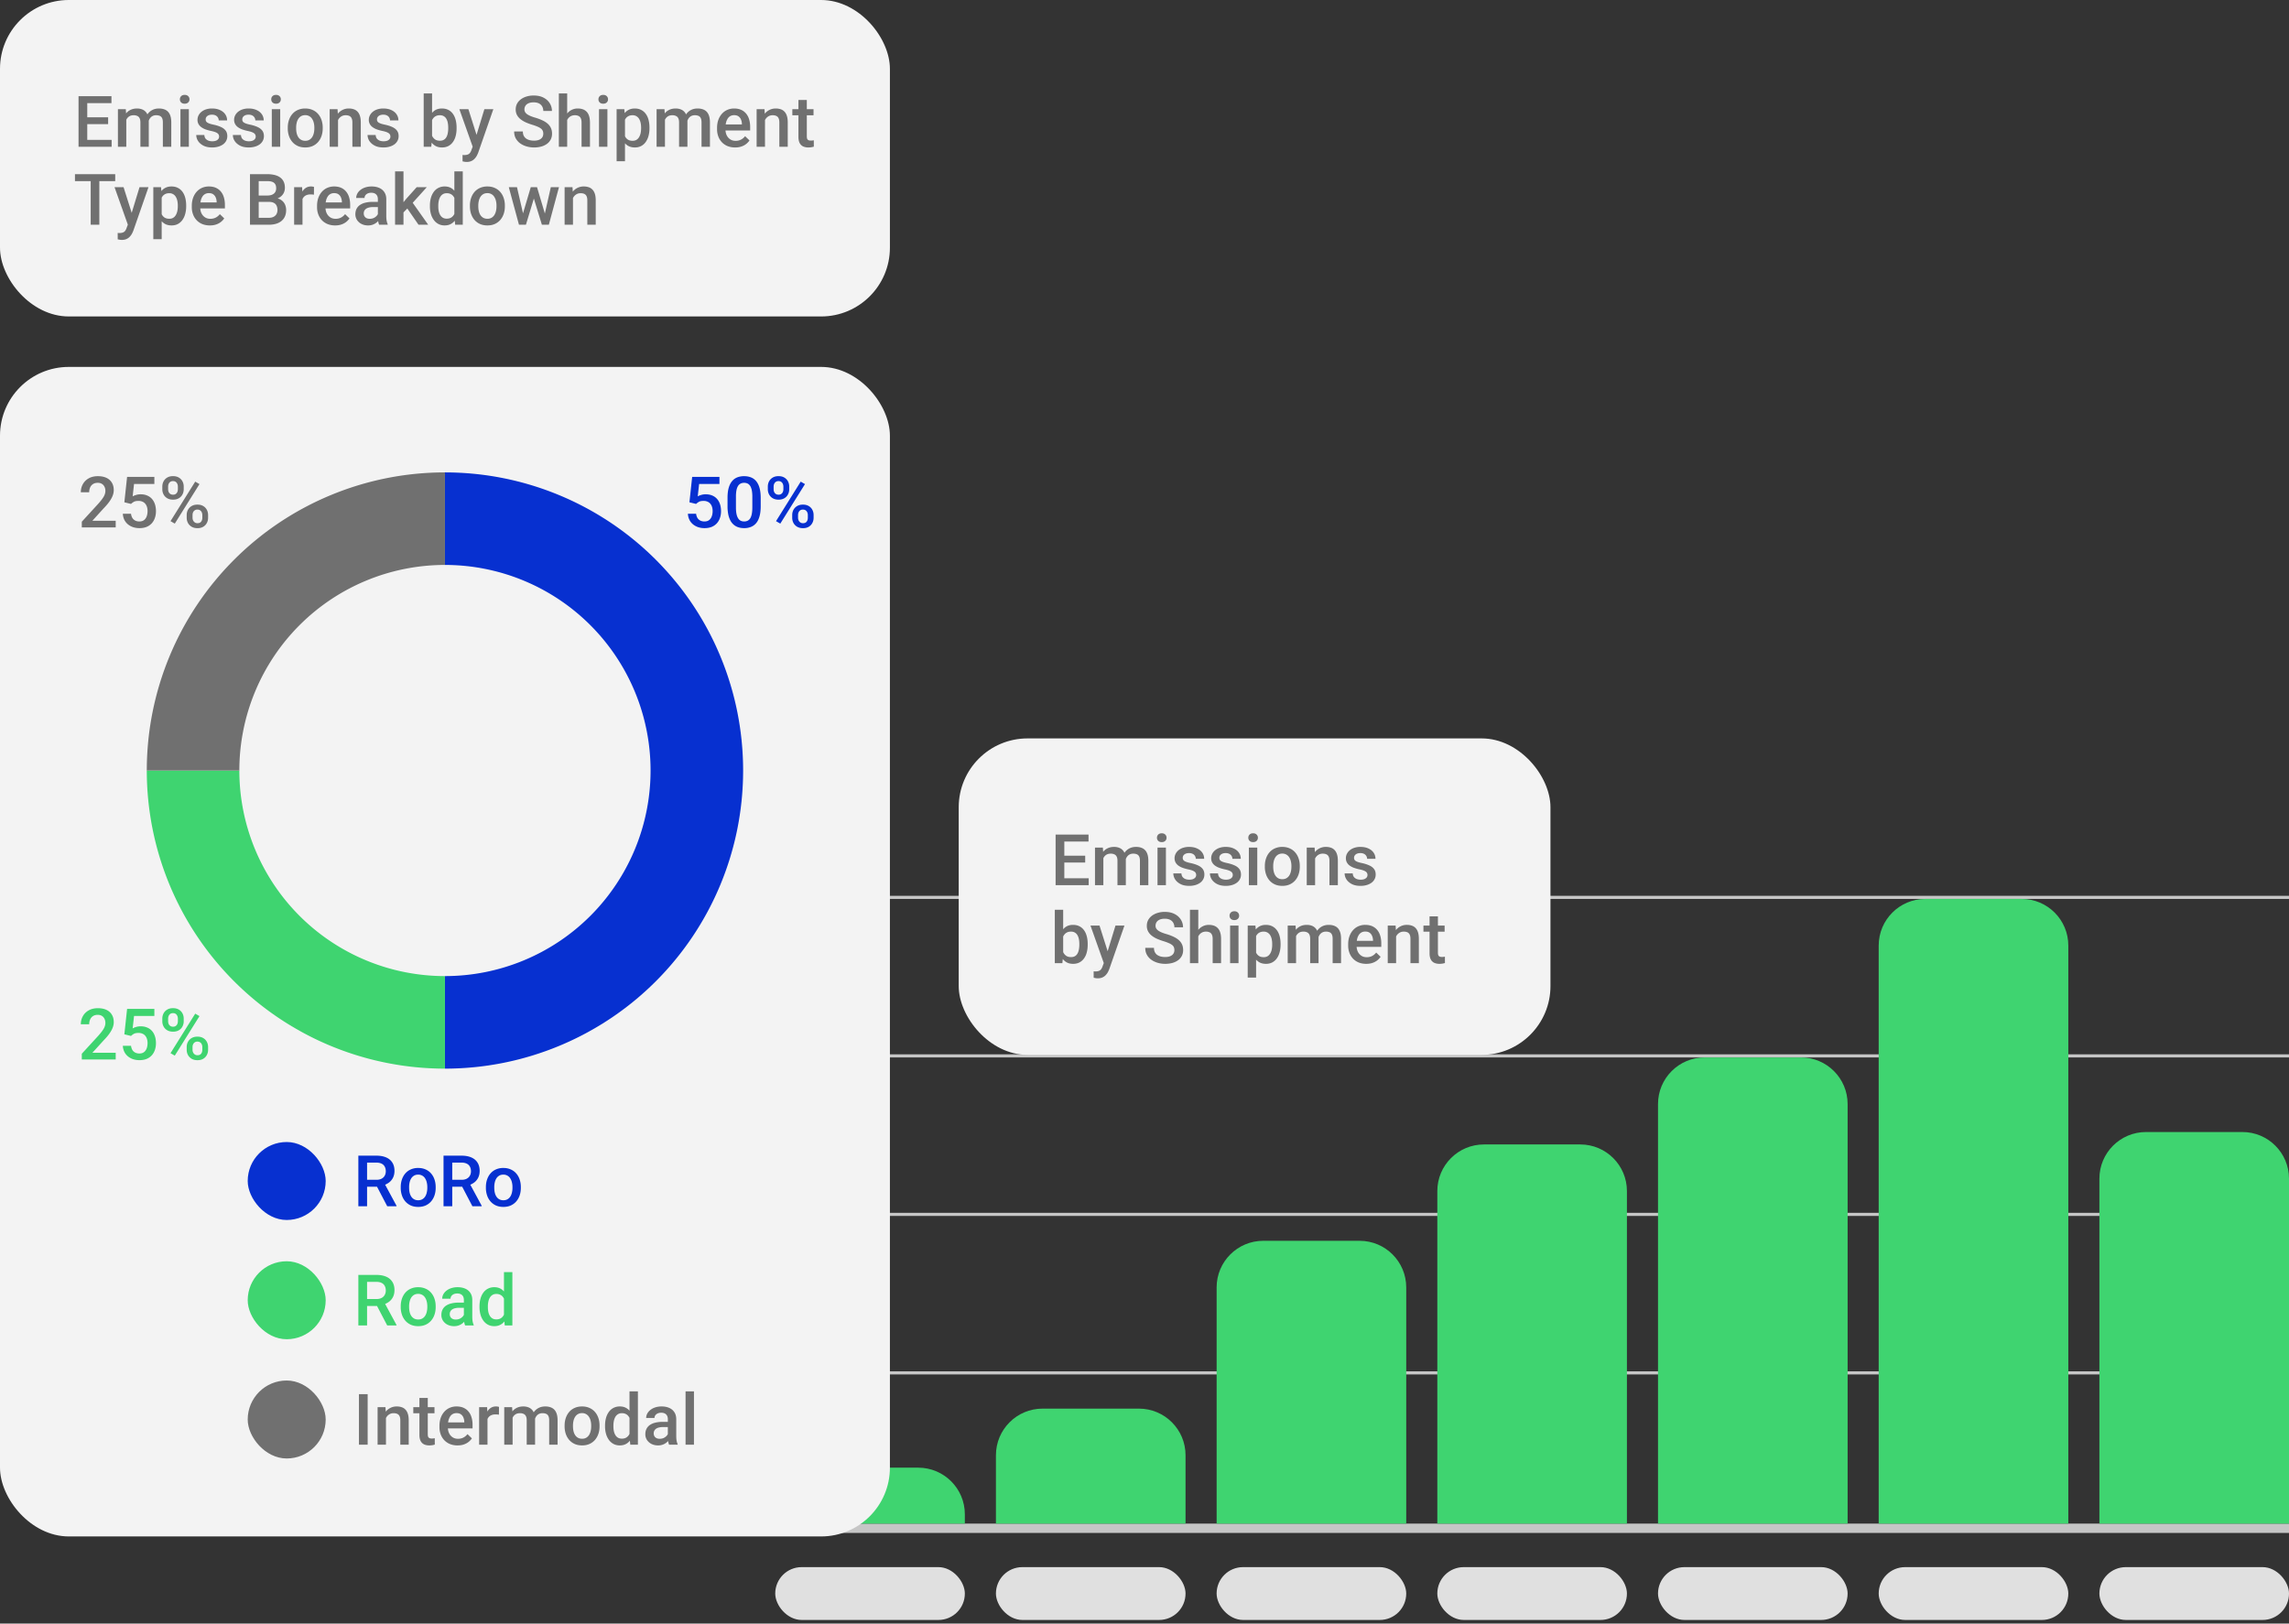 <svg xmlns="http://www.w3.org/2000/svg" width="499" height="354" fill="none"><rect width="100%" height="100%" fill="#333333" stroke="none"/><rect width="41.335" height="11.52" x="169" y="341.688" fill="#E0E0E0" rx="5.76"/><rect width="41.335" height="11.52" x="217.111" y="341.688" fill="#E0E0E0" rx="5.76"/><rect width="41.335" height="11.52" x="265.222" y="341.688" fill="#E0E0E0" rx="5.76"/><rect width="41.335" height="11.52" x="313.333" y="341.688" fill="#E0E0E0" rx="5.76"/><rect width="41.335" height="11.52" x="361.444" y="341.688" fill="#E0E0E0" rx="5.76"/><rect width="41.335" height="11.52" x="409.554" y="341.688" fill="#E0E0E0" rx="5.76"/><rect width="41.335" height="11.52" x="457.665" y="341.688" fill="#E0E0E0" rx="5.76"/><path stroke="#C6C6C6" stroke-width="2.033" d="M169 333.218h330"/><path stroke="#C6C6C6" stroke-width=".678" d="M169 299.337h330m-330-34.559h330M169 230.22h330m-330-34.559h330"/><path fill="#3FD470" d="M409.554 206.164c0-5.613 4.551-10.164 10.165-10.164h21.006c5.613 0 10.164 4.551 10.164 10.164v126.037h-41.335V206.164zm-48.11 34.559c0-5.614 4.55-10.164 10.164-10.164h21.006c5.614 0 10.164 4.55 10.164 10.164v91.478h-41.334v-91.478zm-48.111 18.973c0-5.614 4.55-10.164 10.164-10.164h21.006c5.614 0 10.164 4.55 10.164 10.164v72.505h-41.334v-72.505zm-48.111 21.006c0-5.613 4.55-10.164 10.164-10.164h21.006c5.614 0 10.164 4.551 10.164 10.164v51.499h-41.334v-51.499zm-48.111 36.592c0-5.614 4.551-10.165 10.164-10.165h21.006c5.614 0 10.165 4.551 10.165 10.165v14.907h-41.335v-14.907zM169 330.169c0-5.614 4.551-10.165 10.164-10.165h21.006c5.614 0 10.165 4.551 10.165 10.165v2.033H169v-2.033zm288.665-73.183c0-5.614 4.551-10.165 10.165-10.165h21.006c5.613 0 10.164 4.551 10.164 10.165v75.215h-41.335v-75.215z"/><rect width="194" height="255" y="80" fill="#F3F3F3" rx="15"/><rect width="194" height="69" fill="#F3F3F3" rx="15"/><path fill="#707070" d="M24.337 30.493V32h-5.853v-1.507h5.853zm-5.316-9.518V32h-1.9V20.975h1.9zm4.551 4.604v1.484h-5.088v-1.484h5.088zm.727-4.604v1.514h-5.815v-1.514h5.815zm3.233 4.498V32h-1.825v-8.193h1.72l.105 1.666zm-.295 2.128-.62-.008c0-.565.07-1.088.211-1.567.142-.48.348-.896.621-1.25a2.73 2.73 0 0 1 1.015-.825c.409-.197.88-.296 1.416-.296.373 0 .714.056 1.022.167.313.106.583.275.81.507.232.233.409.53.53.894.126.363.19.803.19 1.318V32h-1.825v-5.3c0-.4-.061-.712-.182-.94a1.007 1.007 0 0 0-.508-.484 1.836 1.836 0 0 0-.78-.151c-.343 0-.635.065-.878.196a1.66 1.66 0 0 0-.583.538 2.41 2.41 0 0 0-.333.787c-.07.298-.106.616-.106.955zm5.08-.485-.855.19c0-.495.068-.962.205-1.402.141-.444.346-.832.613-1.166a2.878 2.878 0 0 1 1.007-.795c.399-.192.856-.288 1.37-.288.42 0 .793.059 1.121.175.334.11.616.287.848.53.233.242.41.558.53.946.122.384.182.848.182 1.393V32h-1.832v-5.308c0-.414-.06-.735-.182-.962a.942.942 0 0 0-.5-.47 2.016 2.016 0 0 0-.78-.136 1.68 1.68 0 0 0-.75.16 1.489 1.489 0 0 0-.537.431 1.924 1.924 0 0 0-.333.629c-.07.237-.106.494-.106.772zm8.853-3.309V32h-1.833v-8.193h1.833zm-1.954-2.15c0-.278.091-.508.273-.69.187-.186.444-.28.772-.28.323 0 .578.094.765.28a.92.92 0 0 1 .28.69.91.91 0 0 1-.28.681c-.187.182-.442.273-.765.273-.328 0-.586-.091-.772-.273a.925.925 0 0 1-.273-.681zm8.549 8.124a.914.914 0 0 0-.136-.492c-.091-.151-.265-.288-.523-.409-.252-.12-.626-.232-1.12-.333a9.668 9.668 0 0 1-1.197-.34 3.796 3.796 0 0 1-.924-.493 2.07 2.07 0 0 1-.598-.681 1.886 1.886 0 0 1-.212-.909c0-.333.073-.649.22-.947.146-.297.356-.56.628-.787a3.09 3.09 0 0 1 .992-.538 4.151 4.151 0 0 1 1.318-.197c.686 0 1.274.117 1.764.349.495.227.873.537 1.136.931a2.3 2.3 0 0 1 .394 1.318h-1.825c0-.217-.056-.42-.167-.606a1.16 1.16 0 0 0-.484-.462c-.218-.121-.49-.182-.818-.182-.313 0-.573.05-.78.152a1.067 1.067 0 0 0-.455.378.967.967 0 0 0-.143.515c0 .137.025.26.075.371a.874.874 0 0 0 .273.296c.126.085.298.166.515.242.222.076.5.149.833.22.626.13 1.163.3 1.613.507.454.202.802.464 1.045.787.242.318.363.722.363 1.212 0 .363-.078.697-.235 1a2.267 2.267 0 0 1-.666.78 3.347 3.347 0 0 1-1.053.507 4.736 4.736 0 0 1-1.362.181c-.743 0-1.371-.13-1.886-.393-.515-.268-.906-.609-1.174-1.023a2.42 2.42 0 0 1-.393-1.302h1.764c.02.338.114.608.28.81.172.197.384.341.636.432.258.086.523.129.795.129.328 0 .603-.043.825-.13a1.17 1.17 0 0 0 .508-.363.867.867 0 0 0 .174-.53zm7.981 0a.914.914 0 0 0-.136-.492c-.091-.151-.265-.288-.523-.409-.252-.12-.626-.232-1.12-.333a9.678 9.678 0 0 1-1.197-.34 3.796 3.796 0 0 1-.924-.493 2.07 2.07 0 0 1-.598-.681 1.888 1.888 0 0 1-.212-.909c0-.333.073-.649.22-.947.146-.297.356-.56.628-.787a3.08 3.08 0 0 1 .992-.538 4.152 4.152 0 0 1 1.318-.197c.686 0 1.274.117 1.764.349.495.227.873.537 1.136.931a2.3 2.3 0 0 1 .394 1.318h-1.825c0-.217-.056-.42-.167-.606a1.16 1.16 0 0 0-.485-.462c-.217-.121-.49-.182-.817-.182-.313 0-.573.05-.78.152a1.067 1.067 0 0 0-.455.378.967.967 0 0 0-.143.515c0 .137.025.26.075.371a.874.874 0 0 0 .273.296c.126.085.298.166.515.242.222.076.5.149.833.22.626.13 1.163.3 1.613.507.454.202.802.464 1.045.787.242.318.363.722.363 1.212 0 .363-.078.697-.235 1a2.267 2.267 0 0 1-.666.78 3.347 3.347 0 0 1-1.053.507 4.736 4.736 0 0 1-1.362.181c-.743 0-1.371-.13-1.886-.393-.515-.268-.906-.609-1.174-1.023a2.42 2.42 0 0 1-.393-1.302h1.764c.02.338.114.608.28.81.172.197.384.341.636.432.258.086.523.129.795.129.328 0 .603-.043.826-.13.222-.09.39-.211.507-.363a.867.867 0 0 0 .174-.53zm5.338-5.974V32h-1.832v-8.193h1.832zm-1.953-2.15c0-.278.09-.508.272-.69.187-.186.445-.28.773-.28.323 0 .578.094.764.28a.92.92 0 0 1 .28.69.91.91 0 0 1-.28.681c-.186.182-.441.273-.764.273-.328 0-.586-.091-.773-.273a.924.924 0 0 1-.272-.681zm3.604 6.337v-.174c0-.59.086-1.138.258-1.643a3.88 3.88 0 0 1 .742-1.325 3.348 3.348 0 0 1 1.196-.878 3.897 3.897 0 0 1 1.605-.319c.601 0 1.136.107 1.606.319.474.206.875.5 1.204.878.328.373.578.815.75 1.325a5.12 5.12 0 0 1 .257 1.643v.174c0 .591-.086 1.139-.258 1.643a3.931 3.931 0 0 1-.75 1.326 3.474 3.474 0 0 1-1.196.878c-.47.207-1.002.31-1.598.31-.6 0-1.138-.103-1.612-.31a3.472 3.472 0 0 1-1.197-.878 3.931 3.931 0 0 1-.75-1.326 5.072 5.072 0 0 1-.257-1.643zm1.825-.174v.174c0 .369.038.717.114 1.045.075.328.194.616.355.863.162.248.369.442.621.584.253.14.553.212.901.212.339 0 .632-.071.879-.212a1.76 1.76 0 0 0 .62-.584c.162-.247.28-.535.357-.863.08-.328.12-.676.12-1.045v-.174c0-.363-.04-.707-.12-1.03a2.647 2.647 0 0 0-.364-.87 1.738 1.738 0 0 0-.62-.591 1.708 1.708 0 0 0-.887-.22 1.75 1.75 0 0 0-.893.22 1.757 1.757 0 0 0-.614.59 2.75 2.75 0 0 0-.355.871 4.498 4.498 0 0 0-.114 1.03zm9.132-2.264V32h-1.825v-8.193h1.719l.106 1.75zm-.326 2.045-.59-.008a5.33 5.33 0 0 1 .242-1.598c.162-.484.384-.9.666-1.25a2.94 2.94 0 0 1 1.03-.802 3.034 3.034 0 0 1 1.333-.288c.394 0 .75.056 1.068.167.323.106.598.28.825.523.232.242.409.557.53.946.121.384.182.856.182 1.416V32h-1.833v-5.3c0-.394-.058-.705-.174-.932a.974.974 0 0 0-.492-.492c-.212-.101-.477-.151-.795-.151-.313 0-.593.065-.84.196-.248.132-.457.31-.63.538-.166.227-.294.49-.385.787a3.252 3.252 0 0 0-.137.955zm11.745 2.18a.914.914 0 0 0-.137-.492c-.09-.151-.265-.288-.522-.409-.252-.12-.626-.232-1.12-.333a9.668 9.668 0 0 1-1.197-.34 3.794 3.794 0 0 1-.924-.493 2.07 2.07 0 0 1-.598-.681 1.886 1.886 0 0 1-.212-.909c0-.333.073-.649.22-.947a2.39 2.39 0 0 1 .628-.787 3.08 3.08 0 0 1 .992-.538 4.151 4.151 0 0 1 1.317-.197c.687 0 1.275.117 1.765.349.494.227.873.537 1.136.931a2.3 2.3 0 0 1 .393 1.318h-1.825c0-.217-.055-.42-.166-.606a1.16 1.16 0 0 0-.485-.462c-.217-.121-.49-.182-.818-.182-.313 0-.573.05-.78.152a1.067 1.067 0 0 0-.454.378.966.966 0 0 0-.144.515c0 .137.025.26.076.371a.873.873 0 0 0 .273.296c.126.085.297.166.514.242.223.076.5.149.833.22.626.13 1.164.3 1.613.507.455.202.803.464 1.045.787.243.318.364.722.364 1.212 0 .363-.078.697-.235 1a2.268 2.268 0 0 1-.666.78 3.346 3.346 0 0 1-1.053.507 4.737 4.737 0 0 1-1.363.181c-.742 0-1.37-.13-1.885-.393-.515-.268-.906-.609-1.174-1.023a2.42 2.42 0 0 1-.394-1.302h1.765c.02.338.113.608.28.81.171.197.383.341.636.432.257.086.522.129.795.129.328 0 .603-.043.825-.13.222-.09.391-.211.507-.363a.867.867 0 0 0 .175-.53zm7.254-9.412h1.825v9.882L94.016 32h-1.651V20.37zm7.17 7.459v.159c0 .606-.068 1.163-.204 1.673a3.855 3.855 0 0 1-.606 1.318c-.267.373-.6.664-1 .87-.393.203-.85.303-1.37.303-.51 0-.954-.096-1.332-.287a2.65 2.65 0 0 1-.954-.818 4.537 4.537 0 0 1-.614-1.265 8.35 8.35 0 0 1-.333-1.62v-.507a8.195 8.195 0 0 1 .333-1.62c.157-.49.361-.912.614-1.265a2.63 2.63 0 0 1 .946-.826c.379-.192.82-.288 1.325-.288.525 0 .987.101 1.386.303.404.202.74.49 1.007.864.267.368.467.807.598 1.317.136.51.205 1.073.205 1.689zm-1.824.159v-.16c0-.368-.03-.714-.091-1.037a2.723 2.723 0 0 0-.303-.863 1.518 1.518 0 0 0-.56-.583c-.233-.146-.523-.22-.871-.22-.323 0-.6.056-.833.167a1.673 1.673 0 0 0-.583.454 2.25 2.25 0 0 0-.371.667 3.726 3.726 0 0 0-.174.818v1.37c.045.379.141.727.287 1.045.152.313.364.566.636.757.273.187.624.28 1.053.28.338 0 .623-.068.856-.204.232-.136.416-.326.552-.568.142-.247.243-.535.303-.863.066-.328.099-.682.099-1.06zm5.656 3.12 2.226-7.3h1.954l-3.286 9.442a6.539 6.539 0 0 1-.296.66 2.98 2.98 0 0 1-.477.673 2.115 2.115 0 0 1-.719.523c-.288.136-.636.204-1.045.204-.162 0-.318-.015-.47-.045a7.642 7.642 0 0 1-.416-.084l-.008-1.393.182.015c.076.005.136.008.182.008.303 0 .555-.038.757-.114.202-.07.366-.187.492-.348a2.03 2.03 0 0 0 .333-.651l.591-1.59zm-1.257-7.3 1.946 6.133.326 1.924-1.265.325-2.976-8.382h1.969zm16.326 5.354c0-.228-.036-.43-.106-.606a1.192 1.192 0 0 0-.356-.485 2.943 2.943 0 0 0-.727-.424 9.695 9.695 0 0 0-1.181-.432 12.95 12.95 0 0 1-1.454-.537 5.507 5.507 0 0 1-1.151-.697 2.986 2.986 0 0 1-.765-.916 2.562 2.562 0 0 1-.273-1.204c0-.45.094-.858.28-1.227a2.86 2.86 0 0 1 .811-.954 3.88 3.88 0 0 1 1.249-.628 5.267 5.267 0 0 1 1.59-.227c.818 0 1.522.151 2.113.454.596.303 1.052.71 1.37 1.219.323.51.485 1.073.485 1.689h-1.885a1.93 1.93 0 0 0-.235-.962 1.595 1.595 0 0 0-.697-.666c-.308-.162-.699-.243-1.173-.243-.45 0-.823.068-1.121.205-.298.136-.52.32-.666.553a1.44 1.44 0 0 0-.22.787c0 .207.048.396.144.568.096.166.242.323.439.47.197.14.444.274.742.4.298.127.649.248 1.053.364.61.182 1.143.384 1.597.606.455.217.833.464 1.136.742.303.278.53.593.682.946.151.349.227.745.227 1.19 0 .464-.094.883-.28 1.256a2.72 2.72 0 0 1-.803.947 3.838 3.838 0 0 1-1.242.598 5.865 5.865 0 0 1-1.605.204c-.53 0-1.053-.07-1.568-.212a4.631 4.631 0 0 1-1.393-.643 3.321 3.321 0 0 1-.999-1.09c-.248-.44-.371-.952-.371-1.538h1.9c0 .359.061.664.182.916.126.253.3.46.522.621.222.157.48.273.773.349.298.075.616.113.954.113.444 0 .815-.063 1.113-.189.303-.126.53-.303.681-.53.152-.227.228-.49.228-.788zm5.209-8.792V32h-1.817V20.37h1.817zm-.318 7.232-.59-.008a5.355 5.355 0 0 1 .234-1.567c.157-.48.374-.896.651-1.25a2.9 2.9 0 0 1 2.325-1.12c.404 0 .767.055 1.091.166.328.111.61.29.848.538.237.242.416.56.537.954.126.389.19.863.19 1.423V32h-1.833v-5.278c0-.394-.058-.707-.174-.939a1.01 1.01 0 0 0-.492-.5 1.8 1.8 0 0 0-.795-.159 1.86 1.86 0 0 0-.871.197c-.248.132-.454.31-.621.538-.167.227-.293.49-.379.787-.08.298-.121.616-.121.955zm9.087-3.794V32h-1.833v-8.193h1.833zm-1.954-2.15c0-.278.091-.508.273-.69.186-.186.444-.28.772-.28.323 0 .578.094.765.28a.92.92 0 0 1 .28.69.91.91 0 0 1-.28.681c-.187.182-.442.273-.765.273-.328 0-.586-.091-.772-.273a.924.924 0 0 1-.273-.681zm5.785 3.725v9.768h-1.825V23.807h1.681l.144 1.575zm5.339 2.446v.159a6.2 6.2 0 0 1-.212 1.658 4.059 4.059 0 0 1-.614 1.325 2.819 2.819 0 0 1-.992.871c-.394.207-.848.31-1.363.31-.51 0-.956-.093-1.34-.28a2.75 2.75 0 0 1-.962-.81 4.427 4.427 0 0 1-.636-1.227 7.938 7.938 0 0 1-.333-1.56v-.613c.066-.6.177-1.146.333-1.635a4.45 4.45 0 0 1 .636-1.265c.263-.353.583-.626.962-.818.379-.192.82-.288 1.325-.288.515 0 .972.101 1.371.303.398.197.734.48 1.007.849.272.363.477.802.613 1.317a6.61 6.61 0 0 1 .205 1.704zm-1.825.159v-.16c0-.378-.036-.729-.106-1.052a2.744 2.744 0 0 0-.334-.863 1.622 1.622 0 0 0-.583-.575 1.585 1.585 0 0 0-.84-.212c-.323 0-.601.055-.833.166a1.593 1.593 0 0 0-.583.447 2.104 2.104 0 0 0-.364.674 4.07 4.07 0 0 0-.181.825v1.47c.06.363.164.696.31.999.147.303.354.545.621.727.273.176.621.265 1.045.265.328 0 .608-.071.841-.212.232-.142.421-.336.567-.584a2.83 2.83 0 0 0 .334-.87c.07-.328.106-.677.106-1.045zm5.202-2.514V32h-1.825v-8.193h1.719l.106 1.666zm-.296 2.128-.621-.008c0-.565.071-1.088.212-1.567.142-.48.349-.896.621-1.25a2.733 2.733 0 0 1 1.015-.825c.409-.197.881-.296 1.416-.296.374 0 .714.056 1.022.167.313.106.583.275.811.507.232.233.408.53.53.894.126.363.189.803.189 1.318V32h-1.825v-5.3c0-.4-.061-.712-.182-.94a1.006 1.006 0 0 0-.507-.484 1.836 1.836 0 0 0-.78-.151c-.343 0-.636.065-.878.196-.238.132-.432.31-.583.538-.152.227-.263.49-.334.787-.07.298-.106.616-.106.955zm5.081-.485-.855.19c0-.495.068-.962.204-1.402.141-.444.346-.832.613-1.166a2.883 2.883 0 0 1 1.008-.795c.398-.192.855-.288 1.37-.288.419 0 .793.059 1.121.175.333.11.616.287.848.53.232.242.409.558.53.946.121.384.182.848.182 1.393V32h-1.833v-5.308c0-.414-.06-.735-.182-.962a.94.94 0 0 0-.499-.47 2.016 2.016 0 0 0-.78-.136c-.283 0-.533.053-.75.16a1.495 1.495 0 0 0-.538.431 1.937 1.937 0 0 0-.333.629c-.07.237-.106.494-.106.772zm10.51 5.035a4.373 4.373 0 0 1-1.643-.295 3.641 3.641 0 0 1-1.242-.84 3.734 3.734 0 0 1-.78-1.265 4.444 4.444 0 0 1-.272-1.567v-.303c0-.641.093-1.222.28-1.742a3.96 3.96 0 0 1 .78-1.332 3.352 3.352 0 0 1 1.181-.856 3.68 3.68 0 0 1 1.477-.296c.585 0 1.098.099 1.537.296a2.88 2.88 0 0 1 1.09.833c.293.353.51.775.652 1.264.146.49.219 1.03.219 1.62v.78h-6.33v-1.31h4.528v-.143a2.564 2.564 0 0 0-.197-.924 1.565 1.565 0 0 0-.538-.697c-.242-.176-.565-.265-.969-.265-.303 0-.573.066-.81.197-.232.127-.427.31-.583.553a2.902 2.902 0 0 0-.364.878 4.99 4.99 0 0 0-.121 1.144v.303c0 .358.048.691.144 1 .101.302.248.567.439.794.192.227.424.407.697.538.273.126.583.19.931.19.44 0 .831-.09 1.174-.266.343-.177.641-.426.894-.75l.961.932a3.72 3.72 0 0 1-.689.742 3.449 3.449 0 0 1-1.037.568c-.404.146-.874.22-1.409.22zm6.512-6.595V32h-1.824v-8.193h1.718l.106 1.75zm-.325 2.045-.591-.008a5.35 5.35 0 0 1 .242-1.598 3.94 3.94 0 0 1 .667-1.25 2.94 2.94 0 0 1 1.03-.802 3.03 3.03 0 0 1 1.332-.288c.394 0 .75.056 1.068.167.323.106.598.28.825.523.233.242.409.557.53.946.122.384.182.856.182 1.416V32h-1.832v-5.3c0-.394-.058-.705-.174-.932a.98.98 0 0 0-.493-.492c-.212-.101-.477-.151-.795-.151-.313 0-.593.065-.84.196a1.89 1.89 0 0 0-.629.538c-.166.227-.295.49-.386.787a3.25 3.25 0 0 0-.136.955zm10.904-3.794v1.333h-4.619v-1.333h4.619zM174.06 21.8h1.825v7.936c0 .252.036.447.106.583.076.131.179.22.311.265.131.045.285.068.462.068a3.544 3.544 0 0 0 .643-.068l.008 1.393a4.68 4.68 0 0 1-.53.121 3.89 3.89 0 0 1-.682.053 2.66 2.66 0 0 1-1.113-.22 1.64 1.64 0 0 1-.757-.734c-.182-.338-.273-.787-.273-1.348V21.8zM21.656 37.975V49h-1.885V37.975h1.885zm3.46 0v1.514h-8.775v-1.514h8.776zm3.075 10.131 2.226-7.299h1.954l-3.286 9.442a6.412 6.412 0 0 1-.296.66 2.97 2.97 0 0 1-.477.673 2.119 2.119 0 0 1-.72.523c-.287.136-.635.204-1.044.204-.162 0-.318-.015-.47-.045a7.644 7.644 0 0 1-.416-.084l-.008-1.393.182.015c.076.005.137.008.182.008.303 0 .555-.038.757-.114a1.05 1.05 0 0 0 .492-.348c.132-.162.243-.379.334-.651l.59-1.59zm-1.257-7.299 1.946 6.133.326 1.924-1.265.325-2.976-8.382h1.97zm8.314 1.575v9.768h-1.825V40.807h1.681l.144 1.575zm5.339 2.446v.159a6.2 6.2 0 0 1-.212 1.658 4.05 4.05 0 0 1-.614 1.325 2.826 2.826 0 0 1-.992.871c-.393.207-.848.31-1.363.31-.51 0-.956-.093-1.34-.28a2.748 2.748 0 0 1-.962-.81 4.4 4.4 0 0 1-.636-1.227 7.873 7.873 0 0 1-.333-1.56v-.613c.066-.6.177-1.146.333-1.635a4.45 4.45 0 0 1 .636-1.265c.263-.353.584-.626.962-.818.379-.192.82-.287 1.325-.287.515 0 .972.1 1.37.302.4.197.735.48 1.008.849.273.363.477.802.613 1.317.137.51.205 1.078.205 1.704zm-1.825.159v-.16c0-.378-.036-.729-.106-1.052a2.75 2.75 0 0 0-.333-.863 1.631 1.631 0 0 0-.584-.575 1.587 1.587 0 0 0-.84-.213c-.323 0-.6.056-.833.167a1.595 1.595 0 0 0-.583.447 2.108 2.108 0 0 0-.363.674 4.037 4.037 0 0 0-.182.825v1.47c.06.363.164.696.31.999.147.302.354.545.621.727.273.176.621.265 1.045.265.328 0 .608-.071.84-.212.233-.142.422-.336.569-.583.151-.253.262-.543.333-.871.07-.328.106-.677.106-1.045zm6.989 4.164a4.37 4.37 0 0 1-1.643-.295 3.627 3.627 0 0 1-1.242-.84 3.726 3.726 0 0 1-.78-1.265 4.429 4.429 0 0 1-.273-1.567v-.303c0-.641.094-1.222.28-1.742.187-.52.447-.964.78-1.333a3.352 3.352 0 0 1 1.182-.855 3.674 3.674 0 0 1 1.476-.295c.586 0 1.098.098 1.537.295.44.197.803.474 1.09.833.294.353.51.775.652 1.264.146.49.22 1.03.22 1.62v.78H42.7v-1.31h4.527v-.143a2.562 2.562 0 0 0-.196-.924 1.57 1.57 0 0 0-.538-.697c-.242-.176-.566-.265-.97-.265-.302 0-.572.066-.81.197a1.61 1.61 0 0 0-.583.553 2.912 2.912 0 0 0-.363.878 4.94 4.94 0 0 0-.121 1.144v.303c0 .358.048.691.144 1 .1.302.247.567.439.794.192.227.424.407.697.538.272.126.582.19.93.19.44 0 .831-.09 1.175-.266.343-.176.64-.426.893-.75l.962.932a3.75 3.75 0 0 1-.69.742 3.448 3.448 0 0 1-1.037.568c-.404.146-.873.22-1.408.22zm12.88-5.134h-2.81l-.014-1.385h2.453c.414 0 .765-.06 1.053-.182.292-.126.514-.305.666-.538.151-.237.227-.522.227-.855 0-.369-.07-.669-.212-.901a1.214 1.214 0 0 0-.651-.508c-.288-.106-.657-.159-1.106-.159h-1.84V49h-1.9V37.975h3.74a6.84 6.84 0 0 1 1.62.174c.48.116.887.298 1.22.545.338.243.593.55.765.924.176.374.265.818.265 1.333 0 .454-.109.87-.326 1.25a2.48 2.48 0 0 1-.962.916c-.424.237-.951.378-1.582.424l-.606.477zM58.548 49h-3.324l.855-1.507h2.469c.429 0 .787-.07 1.075-.212.288-.146.502-.346.644-.598.146-.258.22-.558.22-.901a2.13 2.13 0 0 0-.19-.931 1.304 1.304 0 0 0-.598-.614c-.273-.146-.629-.22-1.068-.22h-2.135l.015-1.385h2.779l.431.522c.606.02 1.103.154 1.492.402.394.247.687.568.879.961.191.394.287.818.287 1.272 0 .702-.154 1.29-.462 1.765-.303.474-.74.835-1.31 1.082-.57.243-1.257.364-2.06.364zm7.398-6.633V49H64.12v-8.193h1.741l.084 1.56zm2.506-1.613-.015 1.696a4.744 4.744 0 0 0-.742-.06c-.313 0-.588.045-.825.136a1.557 1.557 0 0 0-.599.378 1.667 1.667 0 0 0-.363.591 2.642 2.642 0 0 0-.152.78l-.416.03c0-.515.05-.992.151-1.43.101-.44.253-.826.455-1.16a2.33 2.33 0 0 1 .772-.78 2.08 2.08 0 0 1 1.083-.28 2.29 2.29 0 0 1 .651.099zm4.604 8.397a4.37 4.37 0 0 1-1.643-.295 3.628 3.628 0 0 1-1.242-.84 3.726 3.726 0 0 1-.78-1.265 4.429 4.429 0 0 1-.273-1.567v-.303c0-.641.094-1.222.28-1.742.187-.52.447-.964.78-1.333a3.352 3.352 0 0 1 1.182-.855 3.675 3.675 0 0 1 1.476-.295c.586 0 1.098.098 1.537.295.44.197.803.474 1.09.833.294.353.51.775.652 1.264.146.49.22 1.03.22 1.62v.78h-6.33v-1.31h4.528v-.143a2.564 2.564 0 0 0-.197-.924 1.57 1.57 0 0 0-.538-.697c-.242-.176-.565-.265-.97-.265-.302 0-.572.066-.81.197a1.6 1.6 0 0 0-.582.553 2.91 2.91 0 0 0-.364.878 4.99 4.99 0 0 0-.121 1.144v.303c0 .358.048.691.144 1 .1.302.247.567.439.794.192.227.424.407.697.538.272.126.583.19.93.19.44 0 .831-.09 1.175-.266a2.69 2.69 0 0 0 .893-.75l.962.932a3.746 3.746 0 0 1-.69.742 3.449 3.449 0 0 1-1.037.568c-.403.146-.873.22-1.408.22zm9.321-1.794V43.45c0-.293-.053-.546-.159-.758a1.114 1.114 0 0 0-.484-.492c-.212-.116-.48-.174-.803-.174-.298 0-.555.05-.772.151a1.25 1.25 0 0 0-.508.41.987.987 0 0 0-.181.582h-1.818c0-.323.078-.636.235-.938.156-.303.384-.573.681-.81a3.404 3.404 0 0 1 1.068-.561 4.44 4.44 0 0 1 1.393-.204c.616 0 1.161.103 1.636.31.48.207.856.52 1.128.939.278.414.417.934.417 1.56v3.642c0 .373.025.71.075 1.007.056.293.134.548.235.765V49h-1.87a3.23 3.23 0 0 1-.205-.75 6.127 6.127 0 0 1-.068-.893zm.265-3.34.015 1.129h-1.31c-.338 0-.636.033-.893.098-.258.06-.472.152-.644.273-.171.121-.3.267-.386.439a1.286 1.286 0 0 0-.129.583c0 .217.05.416.152.598.1.177.247.316.439.417.197.1.434.151.712.151.373 0 .699-.076.977-.227a2.01 2.01 0 0 0 .666-.568c.161-.227.247-.442.257-.643l.59.81c-.06.207-.163.429-.31.666a3.224 3.224 0 0 1-.575.681 2.864 2.864 0 0 1-1.961.727 3.126 3.126 0 0 1-1.431-.318 2.545 2.545 0 0 1-.985-.87 2.258 2.258 0 0 1-.356-1.25c0-.434.081-.818.243-1.15.166-.339.409-.622.727-.849a3.516 3.516 0 0 1 1.18-.515 6.317 6.317 0 0 1 1.591-.181h1.431zm5.316-6.648V49h-1.833V37.37h1.833zm5.088 3.438L89.48 44.76l-1.954 1.999-.477-1.545 1.477-1.825 2.317-2.582h2.203zM91.236 49l-2.657-3.847 1.15-1.28L93.35 49h-2.112zm7.815-1.696v-9.935h1.832V49h-1.658l-.174-1.696zm-5.33-2.31v-.159c0-.62.072-1.186.219-1.696a3.98 3.98 0 0 1 .636-1.325 2.795 2.795 0 0 1 1.015-.856 2.942 2.942 0 0 1 1.347-.302c.495 0 .93.095 1.303.287.373.192.691.467.954.826.262.353.472.777.628 1.272.157.49.268 1.035.333 1.635v.508a8.148 8.148 0 0 1-.333 1.605 4.311 4.311 0 0 1-.628 1.257 2.715 2.715 0 0 1-.962.818c-.373.192-.81.287-1.31.287-.495 0-.941-.103-1.34-.31a2.965 2.965 0 0 1-1.007-.87 4.1 4.1 0 0 1-.636-1.318 5.987 5.987 0 0 1-.22-1.659zm1.824-.159v.16c0 .373.033.721.099 1.044.07.323.179.609.325.856.147.242.336.434.568.575.237.137.52.205.848.205.414 0 .755-.091 1.022-.273a1.86 1.86 0 0 0 .629-.734c.156-.313.262-.661.318-1.045v-1.37a3.337 3.337 0 0 0-.19-.834 2.228 2.228 0 0 0-.37-.674 1.563 1.563 0 0 0-.584-.454 1.827 1.827 0 0 0-.81-.166c-.333 0-.616.07-.848.212a1.72 1.72 0 0 0-.575.583 2.87 2.87 0 0 0-.326.863 4.99 4.99 0 0 0-.106 1.052zm6.898.16v-.175c0-.59.086-1.138.258-1.643.171-.51.419-.952.742-1.325a3.35 3.35 0 0 1 1.196-.878 3.896 3.896 0 0 1 1.605-.318c.601 0 1.136.105 1.606.318.474.207.876.5 1.204.878.328.373.578.815.749 1.325.172.505.258 1.053.258 1.643v.174c0 .591-.086 1.139-.258 1.644a3.922 3.922 0 0 1-.749 1.325 3.469 3.469 0 0 1-1.197.878c-.469.207-1.002.31-1.597.31-.601 0-1.139-.103-1.613-.31a3.469 3.469 0 0 1-1.197-.878 3.922 3.922 0 0 1-.749-1.325 5.064 5.064 0 0 1-.258-1.644zm1.825-.175v.174c0 .369.038.717.114 1.045.075.328.194.616.356.864.161.247.368.441.621.583.252.14.552.212.901.212.338 0 .631-.071.878-.212.252-.142.459-.336.621-.583.161-.248.28-.536.356-.864.081-.328.121-.676.121-1.045v-.174c0-.363-.04-.706-.121-1.03a2.643 2.643 0 0 0-.364-.87 1.728 1.728 0 0 0-.621-.591 1.706 1.706 0 0 0-.886-.22c-.343 0-.641.074-.893.22a1.755 1.755 0 0 0-.613.59 2.72 2.72 0 0 0-.356.871 4.486 4.486 0 0 0-.114 1.03zm9.549 2.363 1.893-6.376h1.166l-.318 1.908L114.65 49h-1.045l.212-1.817zm-1.114-6.376 1.477 6.406.121 1.787h-1.166l-2.219-8.193h1.787zm5.945 6.33 1.431-6.33h1.779L119.647 49h-1.166l.167-1.863zm-1.575-6.33 1.87 6.3.235 1.893h-1.045l-1.931-6.292-.318-1.901h1.189zm7.837 1.75V49h-1.825v-8.193h1.719l.106 1.75zm-.326 2.044-.59-.008c.005-.58.085-1.113.242-1.598.161-.484.383-.9.666-1.25a2.94 2.94 0 0 1 1.03-.802 3.035 3.035 0 0 1 1.333-.287c.393 0 .749.055 1.067.166.323.106.599.28.826.523.232.242.409.557.53.946.121.384.181.856.181 1.416V49h-1.832v-5.3c0-.394-.058-.705-.174-.932a.974.974 0 0 0-.492-.492c-.212-.101-.477-.152-.795-.152a1.77 1.77 0 0 0-.841.197c-.247.132-.457.31-.628.538a2.6 2.6 0 0 0-.387.788c-.09.297-.136.615-.136.954z"/><rect width="129" height="69" x="209" y="161" fill="#F3F3F3" rx="15"/><path fill="#707070" d="M237.337 191.493V193h-5.853v-1.507h5.853zm-5.316-9.518V193h-1.9v-11.025h1.9zm4.551 4.604v1.484h-5.088v-1.484h5.088zm.727-4.604v1.514h-5.815v-1.514h5.815zm3.233 4.498V193h-1.825v-8.193h1.719l.106 1.666zm-.295 2.128-.621-.008c0-.565.071-1.088.212-1.567.141-.48.348-.896.621-1.25a2.737 2.737 0 0 1 1.015-.825c.409-.197.881-.295 1.416-.295.373 0 .714.055 1.022.166.313.106.583.275.81.507.232.233.409.53.53.894.126.363.189.803.189 1.318V193h-1.824v-5.3c0-.399-.061-.712-.182-.939a1.004 1.004 0 0 0-.507-.485 1.84 1.84 0 0 0-.78-.151c-.344 0-.636.065-.879.196a1.67 1.67 0 0 0-.583.538c-.151.227-.262.49-.333.788a4.095 4.095 0 0 0-.106.954zm5.081-.485-.856.189c0-.494.068-.961.205-1.401.141-.444.346-.832.613-1.166a2.884 2.884 0 0 1 1.007-.795c.399-.192.856-.287 1.371-.287.419 0 .792.058 1.12.174.334.111.616.287.848.53.233.242.409.558.53.946.122.384.182.848.182 1.394v5.3h-1.832v-5.308c0-.414-.061-.735-.182-.962a.943.943 0 0 0-.5-.469 2.012 2.012 0 0 0-.78-.136c-.282 0-.532.053-.749.159-.212.1-.392.244-.538.431a1.933 1.933 0 0 0-.333.629 2.678 2.678 0 0 0-.106.772zm8.852-3.309V193h-1.833v-8.193h1.833zm-1.954-2.151c0-.277.091-.507.273-.689.186-.186.444-.28.772-.28.323 0 .578.094.765.28.187.182.28.412.28.689 0 .273-.093.5-.28.682-.187.182-.442.273-.765.273-.328 0-.586-.091-.772-.273a.925.925 0 0 1-.273-.682zm8.549 8.125a.916.916 0 0 0-.136-.492c-.091-.151-.265-.288-.523-.409-.252-.121-.626-.232-1.12-.333a9.547 9.547 0 0 1-1.197-.341 3.799 3.799 0 0 1-.924-.492 2.089 2.089 0 0 1-.598-.681 1.894 1.894 0 0 1-.212-.909c0-.333.073-.649.22-.946.146-.298.356-.561.628-.788a3.08 3.08 0 0 1 .992-.538 4.16 4.16 0 0 1 1.318-.196c.686 0 1.274.116 1.764.348.495.227.873.537 1.136.931.262.389.394.828.394 1.318h-1.825c0-.217-.056-.419-.167-.606a1.157 1.157 0 0 0-.484-.462c-.218-.121-.49-.182-.818-.182-.313 0-.573.051-.78.152a1.072 1.072 0 0 0-.455.378.978.978 0 0 0-.068.886.885.885 0 0 0 .273.296c.126.085.298.166.515.242.222.076.5.149.833.22.626.131 1.163.3 1.613.507.454.202.802.464 1.045.787.242.318.363.722.363 1.212 0 .363-.078.697-.235.999a2.257 2.257 0 0 1-.666.78 3.35 3.35 0 0 1-1.053.508 4.74 4.74 0 0 1-1.363.181c-.742 0-1.37-.131-1.885-.393-.515-.268-.906-.609-1.174-1.023a2.423 2.423 0 0 1-.393-1.302h1.764c.02.338.113.608.28.81.172.197.384.341.636.432.258.086.523.129.795.129.328 0 .603-.043.826-.129.222-.091.391-.212.507-.364a.866.866 0 0 0 .174-.53zm7.981 0a.916.916 0 0 0-.136-.492c-.091-.151-.265-.288-.523-.409-.252-.121-.626-.232-1.12-.333a9.547 9.547 0 0 1-1.197-.341 3.799 3.799 0 0 1-.924-.492 2.089 2.089 0 0 1-.598-.681 1.894 1.894 0 0 1-.212-.909c0-.333.073-.649.22-.946.146-.298.356-.561.628-.788a3.09 3.09 0 0 1 .992-.538 4.16 4.16 0 0 1 1.318-.196c.686 0 1.274.116 1.764.348.495.227.873.537 1.136.931.262.389.394.828.394 1.318h-1.825c0-.217-.056-.419-.167-.606a1.157 1.157 0 0 0-.484-.462c-.218-.121-.49-.182-.818-.182-.313 0-.573.051-.78.152a1.072 1.072 0 0 0-.455.378.978.978 0 0 0-.068.886.885.885 0 0 0 .273.296c.126.085.298.166.515.242.222.076.5.149.833.22.626.131 1.163.3 1.613.507.454.202.802.464 1.045.787.242.318.363.722.363 1.212 0 .363-.078.697-.235.999a2.257 2.257 0 0 1-.666.78 3.35 3.35 0 0 1-1.053.508 4.74 4.74 0 0 1-1.363.181c-.742 0-1.37-.131-1.885-.393-.515-.268-.906-.609-1.174-1.023a2.423 2.423 0 0 1-.393-1.302h1.764c.02.338.113.608.28.81.172.197.384.341.636.432.258.086.523.129.795.129.328 0 .603-.043.826-.129.222-.091.391-.212.507-.364a.866.866 0 0 0 .174-.53zm5.338-5.974V193h-1.832v-8.193h1.832zm-1.953-2.151c0-.277.091-.507.272-.689.187-.186.445-.28.773-.28.323 0 .578.094.765.28.186.182.28.412.28.689 0 .273-.094.5-.28.682-.187.182-.442.273-.765.273-.328 0-.586-.091-.773-.273a.928.928 0 0 1-.272-.682zm3.604 6.338v-.174c0-.59.086-1.138.258-1.643.171-.51.419-.952.742-1.325a3.345 3.345 0 0 1 1.196-.878 3.897 3.897 0 0 1 1.605-.318c.601 0 1.136.106 1.606.318a3.34 3.34 0 0 1 1.204.878c.328.373.578.815.749 1.325.172.505.258 1.053.258 1.643v.174c0 .591-.086 1.139-.258 1.643a3.928 3.928 0 0 1-.749 1.326 3.485 3.485 0 0 1-1.197.878c-.469.207-1.002.31-1.598.31-.6 0-1.138-.103-1.612-.31a3.475 3.475 0 0 1-1.197-.878 3.928 3.928 0 0 1-.749-1.326 5.058 5.058 0 0 1-.258-1.643zm1.825-.174v.174c0 .369.038.717.114 1.045.075.328.194.616.355.864.162.247.369.441.621.583.253.141.553.212.901.212.339 0 .631-.071.879-.212.252-.142.459-.336.621-.583.161-.248.28-.536.356-.864.08-.328.121-.676.121-1.045v-.174c0-.363-.041-.707-.121-1.03a2.636 2.636 0 0 0-.364-.87 1.722 1.722 0 0 0-.621-.591 1.71 1.71 0 0 0-.886-.22c-.343 0-.641.074-.893.22a1.751 1.751 0 0 0-.614.591c-.161.252-.28.542-.355.87a4.49 4.49 0 0 0-.114 1.03zm9.132-2.264V193h-1.825v-8.193h1.719l.106 1.749zm-.326 2.045-.59-.008a5.345 5.345 0 0 1 .242-1.598c.162-.484.384-.901.666-1.249a2.949 2.949 0 0 1 1.03-.803 3.033 3.033 0 0 1 1.333-.287c.394 0 .75.055 1.068.166.323.106.598.28.825.523.232.242.409.557.53.946.121.384.182.856.182 1.416V193h-1.833v-5.3c0-.394-.058-.705-.174-.932a.975.975 0 0 0-.492-.492c-.212-.101-.477-.151-.795-.151a1.772 1.772 0 0 0-1.469.734c-.167.227-.295.49-.386.788a3.24 3.24 0 0 0-.137.954zm11.745 2.18a.916.916 0 0 0-.137-.492c-.09-.151-.265-.288-.522-.409-.252-.121-.626-.232-1.121-.333a9.53 9.53 0 0 1-1.196-.341 3.78 3.78 0 0 1-.924-.492 2.077 2.077 0 0 1-.598-.681 1.894 1.894 0 0 1-.212-.909c0-.333.073-.649.219-.946a2.4 2.4 0 0 1 .629-.788 3.08 3.08 0 0 1 .992-.538 4.158 4.158 0 0 1 1.317-.196c.687 0 1.275.116 1.765.348.494.227.873.537 1.136.931.262.389.393.828.393 1.318h-1.825c0-.217-.055-.419-.166-.606a1.16 1.16 0 0 0-.485-.462c-.217-.121-.489-.182-.818-.182-.313 0-.573.051-.78.152a1.075 1.075 0 0 0-.454.378.97.97 0 0 0-.068.886.874.874 0 0 0 .273.296c.126.085.297.166.515.242.222.076.499.149.832.22a7.58 7.58 0 0 1 1.613.507c.455.202.803.464 1.045.787.243.318.364.722.364 1.212 0 .363-.079.697-.235.999a2.267 2.267 0 0 1-.666.78 3.35 3.35 0 0 1-1.053.508 4.745 4.745 0 0 1-1.363.181c-.742 0-1.37-.131-1.885-.393-.515-.268-.906-.609-1.174-1.023a2.416 2.416 0 0 1-.394-1.302h1.765c.02.338.113.608.28.81.171.197.383.341.636.432.257.086.522.129.795.129.328 0 .603-.043.825-.129.222-.091.391-.212.508-.364a.866.866 0 0 0 .174-.53zm-68.164 7.588h1.824v9.882l-.174 1.749h-1.65v-11.631zm7.17 7.459v.159c0 .606-.068 1.163-.204 1.673a3.849 3.849 0 0 1-.606 1.318 2.812 2.812 0 0 1-.999.871c-.394.201-.851.302-1.371.302-.51 0-.954-.095-1.333-.287a2.665 2.665 0 0 1-.954-.818 4.526 4.526 0 0 1-.613-1.265 8.25 8.25 0 0 1-.333-1.62v-.507a8.125 8.125 0 0 1 .333-1.621c.156-.489.361-.911.613-1.264.258-.359.573-.634.947-.826.378-.192.82-.287 1.325-.287.525 0 .987.1 1.386.302.403.202.739.49 1.007.864.267.368.467.807.598 1.317.136.51.204 1.073.204 1.689zm-1.825.159v-.159c0-.369-.03-.715-.09-1.038a2.75 2.75 0 0 0-.303-.863 1.52 1.52 0 0 0-.561-.583c-.232-.146-.522-.219-.87-.219-.324 0-.601.055-.833.166a1.669 1.669 0 0 0-.583.454 2.217 2.217 0 0 0-.371.667 3.75 3.75 0 0 0-.175.818v1.37c.046.379.142.727.288 1.045.152.313.364.565.636.757.273.187.624.28 1.053.28.338 0 .623-.068.855-.204.233-.136.417-.326.553-.568a2.74 2.74 0 0 0 .303-.863 5.38 5.38 0 0 0 .098-1.06zm5.657 3.119 2.226-7.299h1.954l-3.287 9.442a6.264 6.264 0 0 1-.295.659c-.121.237-.28.462-.477.674a2.137 2.137 0 0 1-.719.523c-.288.136-.636.204-1.045.204-.162 0-.318-.015-.47-.045a7.626 7.626 0 0 1-.416-.084l-.008-1.393a6.722 6.722 0 0 0 .364.023c.302 0 .555-.038.757-.114.202-.071.366-.187.492-.348.131-.162.242-.379.333-.651l.591-1.591zm-1.257-7.299 1.946 6.133.325 1.924-1.264.325-2.976-8.382h1.969zm16.325 5.353c0-.227-.035-.429-.106-.605a1.17 1.17 0 0 0-.356-.485 2.928 2.928 0 0 0-.727-.424 9.715 9.715 0 0 0-1.181-.432 13.024 13.024 0 0 1-1.454-.537 5.543 5.543 0 0 1-1.151-.697 2.964 2.964 0 0 1-.764-.916 2.562 2.562 0 0 1-.273-1.204c0-.449.093-.858.28-1.227.192-.368.462-.686.81-.954.354-.272.77-.482 1.25-.628a5.239 5.239 0 0 1 1.59-.227c.818 0 1.522.151 2.113.454.595.303 1.052.709 1.37 1.219.323.51.485 1.073.485 1.689h-1.886a1.93 1.93 0 0 0-.234-.962 1.59 1.59 0 0 0-.697-.666c-.308-.162-.699-.243-1.174-.243-.449 0-.823.068-1.12.205-.298.136-.52.32-.667.552a1.452 1.452 0 0 0-.219.788c0 .207.048.396.144.568.095.166.242.323.439.469.197.142.444.275.742.402.298.126.648.247 1.052.363.611.182 1.144.384 1.598.606.454.217.833.464 1.136.742.303.278.53.593.681.946.152.349.227.745.227 1.189 0 .465-.093.884-.28 1.257a2.707 2.707 0 0 1-.802.947 3.857 3.857 0 0 1-1.242.598 5.882 5.882 0 0 1-1.605.204c-.53 0-1.053-.07-1.568-.212a4.604 4.604 0 0 1-1.393-.643 3.33 3.33 0 0 1-1-1.091c-.247-.439-.371-.951-.371-1.537h1.901c0 .359.06.664.182.916.126.253.3.46.522.621.222.157.48.273.772.349a3.9 3.9 0 0 0 .955.113c.444 0 .815-.063 1.113-.189.303-.126.53-.303.681-.53.152-.227.227-.49.227-.788zm5.21-8.791V210h-1.817v-11.631h1.817zm-.318 7.232-.591-.008a5.35 5.35 0 0 1 .235-1.567c.156-.48.374-.896.651-1.25a2.905 2.905 0 0 1 2.325-1.12c.404 0 .767.055 1.09.166.328.111.611.29.848.538.238.242.417.56.538.954.126.389.189.863.189 1.423V210h-1.832v-5.278c0-.394-.058-.706-.174-.939a1.002 1.002 0 0 0-.493-.499 1.8 1.8 0 0 0-.795-.159 1.86 1.86 0 0 0-.87.196 1.817 1.817 0 0 0-.621.538c-.167.227-.293.49-.379.788a3.613 3.613 0 0 0-.121.954zm9.086-3.794V210h-1.832v-8.193h1.832zm-1.953-2.151c0-.277.091-.507.272-.689.187-.186.445-.28.773-.28.323 0 .578.094.765.28.186.182.28.412.28.689 0 .273-.094.5-.28.682-.187.182-.442.273-.765.273-.328 0-.586-.091-.773-.273a.928.928 0 0 1-.272-.682zm5.785 3.726v9.768h-1.825v-11.343h1.681l.144 1.575zm5.338 2.446v.159c0 .595-.07 1.148-.212 1.658-.136.505-.34.947-.613 1.325a2.823 2.823 0 0 1-.992.871c-.394.207-.848.31-1.363.31-.51 0-.957-.093-1.34-.28a2.753 2.753 0 0 1-.962-.81 4.415 4.415 0 0 1-.636-1.227 7.855 7.855 0 0 1-.333-1.559v-.614a8.328 8.328 0 0 1 .333-1.635 4.45 4.45 0 0 1 .636-1.265c.263-.353.583-.626.962-.818.378-.192.82-.287 1.325-.287.515 0 .972.1 1.37.302.399.197.735.48 1.007.848.273.364.478.803.614 1.318.136.51.204 1.078.204 1.704zm-1.825.159v-.159c0-.379-.035-.73-.106-1.053a2.715 2.715 0 0 0-.333-.863 1.629 1.629 0 0 0-.583-.575c-.232-.142-.512-.212-.84-.212-.323 0-.601.055-.833.166a1.593 1.593 0 0 0-.583.447 2.1 2.1 0 0 0-.364.674 4.058 4.058 0 0 0-.182.825v1.469c.061.364.165.697.311 1 .146.303.353.545.621.727.272.176.621.265 1.045.265.328 0 .608-.071.84-.212.233-.142.422-.336.568-.583a2.82 2.82 0 0 0 .333-.871c.071-.328.106-.677.106-1.045zm5.202-2.514V210h-1.824v-8.193h1.718l.106 1.666zm-.295 2.128-.621-.008c0-.565.071-1.088.212-1.567.142-.48.349-.896.621-1.25a2.737 2.737 0 0 1 1.015-.825c.409-.197.881-.295 1.416-.295.373 0 .714.055 1.022.166.313.106.583.275.81.507.232.233.409.53.53.894.126.363.19.803.19 1.318V210h-1.825v-5.3c0-.399-.061-.712-.182-.939a1.004 1.004 0 0 0-.507-.485 1.836 1.836 0 0 0-.78-.151c-.344 0-.636.065-.879.196a1.67 1.67 0 0 0-.583.538c-.151.227-.262.49-.333.788a4.095 4.095 0 0 0-.106.954zm5.081-.485-.856.189c0-.494.069-.961.205-1.401.141-.444.346-.832.613-1.166a2.884 2.884 0 0 1 1.007-.795c.399-.192.856-.287 1.371-.287.419 0 .792.058 1.12.174.334.111.616.287.849.53.232.242.408.558.53.946.121.384.181.848.181 1.394v5.3h-1.832v-5.308c0-.414-.061-.735-.182-.962a.943.943 0 0 0-.5-.469 2.012 2.012 0 0 0-.78-.136c-.282 0-.532.053-.749.159a1.48 1.48 0 0 0-.538.431 1.933 1.933 0 0 0-.333.629 2.678 2.678 0 0 0-.106.772zm10.51 5.035a4.367 4.367 0 0 1-1.643-.295 3.628 3.628 0 0 1-1.242-.84 3.738 3.738 0 0 1-.78-1.265 4.422 4.422 0 0 1-.272-1.567v-.303c0-.641.093-1.222.28-1.742.187-.52.447-.964.78-1.333a3.359 3.359 0 0 1 1.181-.855 3.669 3.669 0 0 1 1.477-.295c.585 0 1.097.098 1.537.295.439.197.802.474 1.09.833.293.353.51.775.651 1.264.147.49.22 1.03.22 1.621v.78h-6.33v-1.31h4.528v-.144a2.567 2.567 0 0 0-.197-.924 1.573 1.573 0 0 0-.538-.697c-.242-.176-.565-.265-.969-.265-.303 0-.573.066-.81.197a1.602 1.602 0 0 0-.583.553 2.9 2.9 0 0 0-.364.878c-.081.339-.121.72-.121 1.144v.303c0 .358.048.691.144.999.101.303.247.568.439.795.192.227.424.407.697.538.272.126.583.189.931.189.439 0 .831-.088 1.174-.265a2.69 2.69 0 0 0 .893-.749l.962.931a3.754 3.754 0 0 1-.689.742 3.48 3.48 0 0 1-1.037.568c-.404.146-.874.219-1.409.219zm6.512-6.595V210h-1.825v-8.193h1.719l.106 1.749zm-.325 2.045-.591-.008a5.345 5.345 0 0 1 .242-1.598 3.94 3.94 0 0 1 .667-1.249 2.945 2.945 0 0 1 1.029-.803 3.033 3.033 0 0 1 1.333-.287c.394 0 .75.055 1.068.166.323.106.598.28.825.523.232.242.409.557.53.946.121.384.182.856.182 1.416V210h-1.833v-5.3c0-.394-.058-.705-.174-.932a.975.975 0 0 0-.492-.492c-.212-.101-.477-.151-.795-.151-.313 0-.593.065-.841.196a1.907 1.907 0 0 0-.628.538c-.167.227-.295.49-.386.788a3.24 3.24 0 0 0-.136.954zm10.903-3.794v1.333h-4.619v-1.333h4.619zm-3.286-2.007h1.825v7.936c0 .252.035.447.106.583.076.131.179.22.31.265.132.045.286.068.462.068.127 0 .248-.007.364-.023.116-.015.209-.03.28-.045l.008 1.393a4.514 4.514 0 0 1-.531.121 3.82 3.82 0 0 1-.681.053c-.419 0-.79-.073-1.113-.219a1.635 1.635 0 0 1-.757-.735c-.182-.338-.273-.787-.273-1.347v-8.05z"/><path fill="#0730D0" d="M97 103a65 65 0 1 1 0 130v-20.177a44.82 44.82 0 0 0 31.694-13.129 44.82 44.82 0 0 0 0-63.388A44.82 44.82 0 0 0 97 123.177V103z"/><path fill="#3FD470" d="M97 233a64.992 64.992 0 0 1-45.962-19.038A64.995 64.995 0 0 1 32 168h20.177A44.824 44.824 0 0 0 97 212.823V233z"/><path fill="#707070" d="M32 168a65 65 0 0 1 65-65v20.177A44.823 44.823 0 0 0 52.177 168H32z"/><path fill="#0730D0" d="m151.749 109.874-1.454-.356.598-5.543h5.944v1.545h-4.43l-.302 2.703a3.54 3.54 0 0 1 .711-.295 3.277 3.277 0 0 1 1.038-.152c.52 0 .984.086 1.393.258.414.166.765.411 1.053.734.287.318.507.707.658 1.166.152.455.227.967.227 1.537a4.4 4.4 0 0 1-.227 1.432 3.321 3.321 0 0 1-.666 1.173 3.072 3.072 0 0 1-1.128.795c-.45.187-.982.28-1.598.28-.459 0-.901-.065-1.325-.196a3.614 3.614 0 0 1-1.128-.599 3.03 3.03 0 0 1-.803-.984 3.374 3.374 0 0 1-.348-1.355h1.787c.045.358.144.663.295.916.156.247.363.436.621.568.257.131.555.197.893.197.308 0 .573-.053.795-.159.223-.111.407-.268.553-.47.152-.207.263-.449.333-.727a3.49 3.49 0 0 0 .114-.924c0-.323-.043-.618-.129-.886a1.91 1.91 0 0 0-.371-.696 1.586 1.586 0 0 0-.613-.455 2.072 2.072 0 0 0-.856-.166c-.434 0-.767.063-.999.189a3.129 3.129 0 0 0-.636.47zm14.084-1.31v1.802c0 .863-.086 1.6-.258 2.211-.166.606-.409 1.098-.727 1.476a2.843 2.843 0 0 1-1.143.833 3.918 3.918 0 0 1-1.477.265c-.434 0-.837-.055-1.211-.166a2.946 2.946 0 0 1-1-.523 3.125 3.125 0 0 1-.764-.916 5.115 5.115 0 0 1-.485-1.355 8.896 8.896 0 0 1-.167-1.825v-1.802c0-.869.086-1.601.258-2.196.172-.601.416-1.088.734-1.462a2.807 2.807 0 0 1 1.136-.825 4.08 4.08 0 0 1 1.484-.257c.44 0 .843.055 1.212.166.373.106.707.275.999.507.298.233.551.536.758.909.212.369.373.815.484 1.34.111.52.167 1.126.167 1.818zm-1.825 2.059v-2.332a7.74 7.74 0 0 0-.076-1.158 3.402 3.402 0 0 0-.227-.856 1.723 1.723 0 0 0-.363-.576 1.28 1.28 0 0 0-.5-.325 1.758 1.758 0 0 0-.629-.106c-.282 0-.535.055-.757.166a1.36 1.36 0 0 0-.56.515c-.152.238-.268.551-.349.939a7.437 7.437 0 0 0-.113 1.401v2.332c0 .445.025.836.076 1.174.05.338.126.628.227.871a2.1 2.1 0 0 0 .363.59c.147.152.313.263.5.334.192.07.401.106.628.106.288 0 .543-.056.765-.167a1.41 1.41 0 0 0 .561-.53c.151-.247.265-.568.34-.962.076-.393.114-.865.114-1.416zm3.377-3.945v-.583c0-.419.091-.8.273-1.143.181-.343.446-.619.795-.826.348-.207.767-.31 1.257-.31.505 0 .929.103 1.272.31.348.207.613.483.795.826a2.4 2.4 0 0 1 .273 1.143v.583c0 .409-.091.785-.273 1.128a2.024 2.024 0 0 1-.788.826c-.343.207-.764.31-1.264.31-.495 0-.919-.103-1.272-.31a2.068 2.068 0 0 1-.795-.826 2.369 2.369 0 0 1-.273-1.128zm1.265-.583v.583c0 .202.038.394.113.576.081.181.202.328.364.439.161.111.361.166.598.166.242 0 .439-.055.591-.166.156-.111.272-.258.348-.439.076-.182.113-.374.113-.576v-.583c0-.207-.04-.401-.121-.583a.988.988 0 0 0-.348-.447c-.157-.111-.356-.166-.598-.166a1.02 1.02 0 0 0-.591.166c-.156.111-.275.26-.356.447a1.514 1.514 0 0 0-.113.583zm4.051 6.792v-.59c0-.414.091-.793.272-1.136a2.14 2.14 0 0 1 .803-.825c.348-.207.767-.311 1.257-.311.505 0 .929.104 1.272.311.348.207.611.482.788.825.181.343.272.722.272 1.136v.59c0 .414-.091.793-.272 1.136a2.05 2.05 0 0 1-.78.826c-.344.207-.763.31-1.257.31-.5 0-.927-.103-1.28-.31a2.143 2.143 0 0 1-.803-.826 2.397 2.397 0 0 1-.272-1.136zm1.272-.59v.59c0 .202.04.394.121.576.086.182.209.331.371.447.162.111.356.166.583.166.258 0 .465-.055.621-.166a.948.948 0 0 0 .333-.44c.071-.181.106-.376.106-.583v-.59c0-.207-.04-.402-.121-.583a.976.976 0 0 0-.356-.439c-.156-.112-.356-.167-.598-.167a.992.992 0 0 0-.591.167 1.053 1.053 0 0 0-.356.439 1.51 1.51 0 0 0-.113.583zm1.514-6.747-5.384 8.617-.931-.538 5.384-8.617.931.538z"/><path fill="#3FD470" d="M25.223 229.546V231h-7.39v-1.249l3.59-3.915c.393-.444.703-.828.93-1.151.228-.323.387-.613.477-.871.096-.262.144-.517.144-.765 0-.348-.065-.653-.197-.916a1.44 1.44 0 0 0-.56-.628c-.247-.157-.547-.235-.9-.235-.41 0-.753.088-1.03.265a1.658 1.658 0 0 0-.63.734 2.519 2.519 0 0 0-.211 1.06H17.62c0-.641.146-1.226.44-1.756a3.213 3.213 0 0 1 1.271-1.272c.555-.318 1.224-.477 2.007-.477.737 0 1.363.123 1.878.371.515.247.906.598 1.173 1.052.273.454.41.992.41 1.613 0 .343-.056.684-.167 1.022-.111.338-.27.677-.477 1.015a8.701 8.701 0 0 1-.72 1.007c-.277.333-.583.671-.916 1.015l-2.385 2.627h5.088zm3.34-3.672-1.454-.356.598-5.543h5.944v1.545h-4.43l-.302 2.703a3.54 3.54 0 0 1 .711-.295 3.274 3.274 0 0 1 1.038-.152c.52 0 .984.086 1.393.258.414.166.765.411 1.053.734.287.318.507.707.658 1.166.152.455.227.967.227 1.537a4.4 4.4 0 0 1-.227 1.432 3.331 3.331 0 0 1-.666 1.173 3.068 3.068 0 0 1-1.128.795c-.45.187-.982.28-1.598.28a4.46 4.46 0 0 1-1.325-.196 3.616 3.616 0 0 1-1.128-.599 3.039 3.039 0 0 1-.803-.984 3.38 3.38 0 0 1-.348-1.355h1.787c.045.358.143.663.295.916.156.247.363.436.62.568.258.131.556.197.894.197.308 0 .573-.053.795-.159.223-.111.407-.268.553-.47.152-.207.263-.449.333-.727a3.49 3.49 0 0 0 .114-.924c0-.323-.043-.618-.129-.886a1.927 1.927 0 0 0-.37-.696 1.588 1.588 0 0 0-.614-.455 2.07 2.07 0 0 0-.856-.166c-.434 0-.767.063-1 .189a3.096 3.096 0 0 0-.635.47zm6.822-3.196v-.583c0-.419.091-.8.273-1.143.181-.343.446-.619.795-.826.348-.207.767-.31 1.257-.31.505 0 .929.103 1.272.31.348.207.613.483.795.826a2.4 2.4 0 0 1 .273 1.143v.583c0 .409-.091.785-.273 1.128a2.03 2.03 0 0 1-.788.826c-.343.207-.764.31-1.264.31-.495 0-.919-.103-1.272-.31a2.077 2.077 0 0 1-.795-.826 2.372 2.372 0 0 1-.273-1.128zm1.265-.583v.583c0 .202.038.394.113.576.081.181.202.328.364.439.161.111.36.166.598.166.242 0 .44-.055.59-.166a1 1 0 0 0 .349-.439c.075-.182.113-.374.113-.576v-.583c0-.207-.04-.401-.12-.583a.99.99 0 0 0-.35-.447c-.156-.111-.355-.166-.597-.166-.233 0-.43.055-.59.166-.157.111-.276.26-.357.447a1.502 1.502 0 0 0-.113.583zm4.05 6.792v-.59c0-.414.092-.793.273-1.136a2.14 2.14 0 0 1 .803-.825c.348-.207.767-.311 1.257-.311.505 0 .929.104 1.272.311.348.207.61.482.788.825.181.343.272.722.272 1.136v.59c0 .414-.09.793-.273 1.136a2.045 2.045 0 0 1-.78.826c-.343.207-.762.31-1.256.31-.5 0-.927-.103-1.28-.31a2.138 2.138 0 0 1-.803-.826 2.39 2.39 0 0 1-.272-1.136zm1.273-.59v.59c0 .202.04.394.121.576.086.182.21.331.371.447.162.111.356.166.583.166.258 0 .465-.055.621-.166a.95.95 0 0 0 .333-.44c.07-.181.106-.376.106-.583v-.59c0-.207-.04-.402-.121-.583a.976.976 0 0 0-.356-.439c-.156-.112-.356-.167-.598-.167a.99.99 0 0 0-.59.167 1.048 1.048 0 0 0-.357.439 1.498 1.498 0 0 0-.113.583zm1.514-6.747-5.384 8.617-.93-.538 5.383-8.617.931.538z"/><rect width="17" height="17" x="54" y="249" fill="#0730D0" rx="8.5"/><path fill="#0730D0" d="M78.12 251.975h3.9c.838 0 1.553.126 2.143.379.59.252 1.043.626 1.356 1.12.318.49.477 1.096.477 1.818 0 .55-.101 1.034-.303 1.453a2.962 2.962 0 0 1-.856 1.061 4.139 4.139 0 0 1-1.317.658l-.576.28h-3.506l-.015-1.506h2.628c.454 0 .832-.081 1.135-.243a1.62 1.62 0 0 0 .682-.658c.156-.283.235-.601.235-.955 0-.383-.076-.716-.227-.999a1.465 1.465 0 0 0-.682-.659c-.308-.156-.7-.235-1.174-.235h-1.999V263h-1.9v-11.025zM84.414 263l-2.59-4.952 1.992-.008 2.627 4.862V263h-2.029zm2.946-4.006v-.174c0-.59.086-1.138.257-1.643.172-.51.42-.952.742-1.325a3.343 3.343 0 0 1 1.197-.878 3.895 3.895 0 0 1 1.605-.318c.6 0 1.136.106 1.605.318.475.207.876.499 1.204.878.328.373.578.815.75 1.325.171.505.257 1.053.257 1.643v.174c0 .591-.086 1.139-.257 1.643a3.94 3.94 0 0 1-.75 1.326 3.479 3.479 0 0 1-1.196.878c-.47.207-1.002.31-1.598.31-.6 0-1.138-.103-1.613-.31a3.48 3.48 0 0 1-1.196-.878 3.937 3.937 0 0 1-.75-1.326 5.069 5.069 0 0 1-.257-1.643zm1.825-.174v.174c0 .369.037.717.113 1.045.076.328.195.616.356.864.161.247.368.441.62.583.253.141.554.212.902.212.338 0 .631-.071.878-.212a1.77 1.77 0 0 0 .621-.583 2.67 2.67 0 0 0 .356-.864 4.36 4.36 0 0 0 .121-1.045v-.174c0-.363-.04-.707-.12-1.03a2.64 2.64 0 0 0-.364-.87 1.73 1.73 0 0 0-1.507-.811c-.343 0-.641.074-.894.22a1.75 1.75 0 0 0-.613.591 2.74 2.74 0 0 0-.356.87 4.508 4.508 0 0 0-.114 1.03zm7.504-6.845h3.899c.838 0 1.552.126 2.143.379.591.252 1.042.626 1.355 1.12.318.49.478 1.096.478 1.818 0 .55-.101 1.034-.303 1.453a2.97 2.97 0 0 1-.856 1.061 4.145 4.145 0 0 1-1.318.658l-.575.28h-3.506l-.015-1.506h2.627c.455 0 .833-.081 1.136-.243.303-.161.53-.381.682-.658.156-.283.234-.601.234-.955 0-.383-.075-.716-.227-.999a1.462 1.462 0 0 0-.681-.659c-.308-.156-.699-.235-1.174-.235h-1.999V263h-1.9v-11.025zM102.98 263l-2.59-4.952 1.992-.008 2.627 4.862V263h-2.029zm2.945-4.006v-.174c0-.59.086-1.138.258-1.643.172-.51.419-.952.742-1.325a3.345 3.345 0 0 1 1.196-.878 3.899 3.899 0 0 1 1.606-.318c.6 0 1.136.106 1.605.318.474.207.876.499 1.204.878.328.373.578.815.75 1.325.171.505.257 1.053.257 1.643v.174c0 .591-.086 1.139-.257 1.643a3.947 3.947 0 0 1-.75 1.326 3.481 3.481 0 0 1-1.196.878c-.47.207-1.002.31-1.598.31-.601 0-1.139-.103-1.613-.31a3.472 3.472 0 0 1-1.196-.878 3.93 3.93 0 0 1-.75-1.326 5.058 5.058 0 0 1-.258-1.643zm1.825-.174v.174c0 .369.038.717.114 1.045.076.328.194.616.356.864.161.247.368.441.621.583.252.141.553.212.901.212.338 0 .631-.071.878-.212a1.76 1.76 0 0 0 .621-.583c.162-.248.28-.536.356-.864.081-.328.121-.676.121-1.045v-.174c0-.363-.04-.707-.121-1.03a2.656 2.656 0 0 0-.363-.87 1.738 1.738 0 0 0-.621-.591 1.715 1.715 0 0 0-.886-.22c-.344 0-.641.074-.894.22a1.748 1.748 0 0 0-.613.591c-.162.252-.28.542-.356.87a4.49 4.49 0 0 0-.114 1.03z"/><rect width="17" height="17" x="54" y="275" fill="#3FD470" rx="8.5"/><path fill="#3FD470" d="M78.12 277.975h3.9c.838 0 1.553.126 2.143.379.59.252 1.043.626 1.356 1.12.318.49.477 1.096.477 1.818 0 .55-.101 1.034-.303 1.453a2.962 2.962 0 0 1-.856 1.061 4.139 4.139 0 0 1-1.317.658l-.576.28h-3.506l-.015-1.506h2.628c.454 0 .832-.081 1.135-.243a1.62 1.62 0 0 0 .682-.658c.156-.283.235-.601.235-.955 0-.383-.076-.716-.227-.999a1.465 1.465 0 0 0-.682-.659c-.308-.156-.7-.235-1.174-.235h-1.999V289h-1.9v-11.025zM84.414 289l-2.59-4.952 1.992-.008 2.627 4.862V289h-2.029zm2.946-4.006v-.174c0-.59.086-1.138.257-1.643.172-.51.42-.952.742-1.325a3.343 3.343 0 0 1 1.197-.878 3.895 3.895 0 0 1 1.605-.318c.6 0 1.136.106 1.605.318.475.207.876.499 1.204.878.328.373.578.815.75 1.325.171.505.257 1.053.257 1.643v.174c0 .591-.086 1.139-.257 1.643a3.94 3.94 0 0 1-.75 1.326 3.479 3.479 0 0 1-1.196.878c-.47.207-1.002.31-1.598.31-.6 0-1.138-.103-1.613-.31a3.48 3.48 0 0 1-1.196-.878 3.937 3.937 0 0 1-.75-1.326 5.069 5.069 0 0 1-.257-1.643zm1.825-.174v.174c0 .369.037.717.113 1.045.076.328.195.616.356.864.161.247.368.441.62.583.253.141.554.212.902.212.338 0 .631-.071.878-.212a1.77 1.77 0 0 0 .621-.583 2.67 2.67 0 0 0 .356-.864 4.36 4.36 0 0 0 .121-1.045v-.174c0-.363-.04-.707-.12-1.03a2.64 2.64 0 0 0-.364-.87 1.73 1.73 0 0 0-1.507-.811c-.343 0-.641.074-.894.22a1.75 1.75 0 0 0-.613.591 2.74 2.74 0 0 0-.356.87 4.508 4.508 0 0 0-.114 1.03zm11.941 2.537v-3.907c0-.293-.053-.546-.159-.758a1.114 1.114 0 0 0-.485-.492c-.212-.116-.479-.174-.802-.174-.298 0-.556.051-.773.152-.217.1-.386.237-.507.408a.987.987 0 0 0-.182.583H96.4c0-.323.078-.636.234-.938.157-.303.384-.573.682-.811a3.401 3.401 0 0 1 1.068-.56 4.45 4.45 0 0 1 1.393-.204c.616 0 1.161.103 1.636.31.479.207.855.52 1.128.939.277.414.416.934.416 1.56v3.642c0 .374.025.709.076 1.007.055.293.134.548.235.765V289h-1.871a3.255 3.255 0 0 1-.204-.75 6.035 6.035 0 0 1-.068-.893zm.265-3.339.015 1.128h-1.31a3.67 3.67 0 0 0-.894.098 1.846 1.846 0 0 0-.643.273 1.18 1.18 0 0 0-.386.439 1.287 1.287 0 0 0-.13.583c0 .217.051.417.152.598.101.177.248.316.44.417.196.101.434.151.711.151.374 0 .699-.076.977-.227.283-.156.505-.346.666-.568.162-.227.248-.442.258-.644l.591.811a2.8 2.8 0 0 1-.311.666 3.253 3.253 0 0 1-.575.682 2.868 2.868 0 0 1-1.962.726 3.126 3.126 0 0 1-1.43-.318 2.546 2.546 0 0 1-.985-.87 2.26 2.26 0 0 1-.356-1.25c0-.434.08-.818.242-1.151a2.27 2.27 0 0 1 .727-.848 3.518 3.518 0 0 1 1.181-.515 6.328 6.328 0 0 1 1.59-.181h1.432zm8.473 3.286v-9.935h1.832V289h-1.658l-.174-1.696zm-5.331-2.31v-.159c0-.621.073-1.186.22-1.696a3.98 3.98 0 0 1 .636-1.325 2.804 2.804 0 0 1 1.015-.856 2.936 2.936 0 0 1 1.347-.302c.495 0 .929.095 1.303.287.373.192.691.467.954.826.262.353.472.777.628 1.272.157.489.268 1.035.334 1.635v.508a8.194 8.194 0 0 1-.334 1.605 4.302 4.302 0 0 1-.628 1.257 2.724 2.724 0 0 1-.962.818c-.373.192-.81.287-1.31.287-.494 0-.941-.103-1.34-.31a2.96 2.96 0 0 1-1.007-.871 4.084 4.084 0 0 1-.636-1.317 5.97 5.97 0 0 1-.22-1.659zm1.825-.159v.159c0 .374.033.722.099 1.045.07.323.179.609.325.856.147.242.336.434.568.575.237.137.52.205.848.205.414 0 .755-.091 1.022-.273.268-.181.477-.426.629-.734.156-.313.262-.662.318-1.045v-1.371a3.379 3.379 0 0 0-.189-.833 2.25 2.25 0 0 0-.371-.674 1.572 1.572 0 0 0-.584-.454 1.827 1.827 0 0 0-.81-.166c-.333 0-.616.07-.848.212a1.707 1.707 0 0 0-.575.583 2.859 2.859 0 0 0-.326.863 4.969 4.969 0 0 0-.106 1.052z"/><rect width="17" height="17" x="54" y="301" fill="#707070" rx="8.5"/><path fill="#707070" d="M80.15 303.975V315h-1.9v-11.025h1.9zm3.99 4.581V315h-1.824v-8.193h1.718l.106 1.749zm-.325 2.045-.59-.008a5.329 5.329 0 0 1 .242-1.598c.161-.484.383-.901.666-1.249a2.948 2.948 0 0 1 1.03-.803 3.032 3.032 0 0 1 1.332-.287c.394 0 .75.055 1.068.166.323.106.598.28.825.523.233.242.41.557.53.946.122.384.182.856.182 1.416V315h-1.832v-5.3c0-.394-.058-.705-.174-.932a.975.975 0 0 0-.493-.492c-.212-.101-.477-.151-.795-.151-.313 0-.593.065-.84.196a1.901 1.901 0 0 0-.629.538 2.62 2.62 0 0 0-.386.788c-.09.297-.136.615-.136.954zm10.904-3.794v1.333h-4.62v-1.333h4.62zm-3.286-2.007h1.824v7.936c0 .252.036.447.106.583a.57.57 0 0 0 .31.265c.132.045.286.068.463.068a3.621 3.621 0 0 0 .643-.068l.008 1.393a4.47 4.47 0 0 1-.53.121 3.83 3.83 0 0 1-.682.053c-.419 0-.79-.073-1.113-.219a1.639 1.639 0 0 1-.757-.735c-.182-.338-.272-.787-.272-1.347v-8.05zm8.306 10.351a4.368 4.368 0 0 1-1.643-.295 3.634 3.634 0 0 1-1.242-.84 3.73 3.73 0 0 1-.78-1.265 4.427 4.427 0 0 1-.272-1.567v-.303c0-.641.093-1.222.28-1.742a3.96 3.96 0 0 1 .78-1.333 3.358 3.358 0 0 1 1.18-.855 3.67 3.67 0 0 1 1.477-.295c.586 0 1.098.098 1.538.295.439.197.802.474 1.09.833.293.353.51.775.651 1.264.147.49.22 1.03.22 1.621v.78h-6.33v-1.31h4.528v-.144a2.567 2.567 0 0 0-.197-.924 1.573 1.573 0 0 0-.538-.697c-.242-.176-.565-.265-.97-.265-.302 0-.572.066-.81.197a1.605 1.605 0 0 0-.582.553 2.907 2.907 0 0 0-.364.878 4.99 4.99 0 0 0-.121 1.144v.303c0 .358.048.691.144.999.1.303.247.568.44.795.19.227.423.407.696.538.272.126.583.189.931.189.439 0 .83-.088 1.174-.265a2.69 2.69 0 0 0 .893-.749l.962.931a3.754 3.754 0 0 1-.689.742 3.474 3.474 0 0 1-1.038.568c-.403.146-.873.219-1.408.219zm6.535-6.784V315h-1.825v-8.193h1.742l.083 1.56zm2.506-1.613-.015 1.696a4.82 4.82 0 0 0-.742-.06c-.313 0-.588.045-.825.136a1.565 1.565 0 0 0-.599.378 1.682 1.682 0 0 0-.363.591 2.661 2.661 0 0 0-.152.78l-.416.03c0-.515.051-.992.151-1.431.101-.439.253-.825.455-1.158.207-.334.464-.594.772-.78a2.07 2.07 0 0 1 1.083-.28c.111 0 .23.01.356.03.131.02.23.043.295.068zm2.968 1.719V315h-1.824v-8.193h1.718l.106 1.666zm-.295 2.128-.621-.008c0-.565.071-1.088.212-1.567.142-.48.349-.896.621-1.25a2.737 2.737 0 0 1 1.015-.825c.409-.197.881-.295 1.416-.295.373 0 .714.055 1.022.166.313.106.583.275.81.507.232.233.409.53.53.894.126.363.19.803.19 1.318V315h-1.825v-5.3c0-.399-.061-.712-.182-.939a1.004 1.004 0 0 0-.507-.485 1.836 1.836 0 0 0-.78-.151c-.344 0-.636.065-.879.196a1.67 1.67 0 0 0-.583.538c-.151.227-.262.49-.333.788a4.095 4.095 0 0 0-.106.954zm5.081-.485-.856.189c0-.494.069-.961.205-1.401.141-.444.346-.832.613-1.166a2.884 2.884 0 0 1 1.007-.795c.399-.192.856-.287 1.371-.287.419 0 .792.058 1.12.174.334.111.616.287.849.53.232.242.408.558.53.946.121.384.181.848.181 1.394v5.3h-1.832v-5.308c0-.414-.061-.735-.182-.962a.943.943 0 0 0-.5-.469 2.012 2.012 0 0 0-.78-.136c-.282 0-.532.053-.749.159a1.48 1.48 0 0 0-.538.431 1.933 1.933 0 0 0-.333.629 2.678 2.678 0 0 0-.106.772zm6.55.878v-.174c0-.59.086-1.138.257-1.643.172-.51.419-.952.742-1.325a3.35 3.35 0 0 1 1.197-.878c.474-.212 1.009-.318 1.605-.318.601 0 1.136.106 1.605.318.475.207.876.499 1.204.878.328.373.578.815.75 1.325.172.505.257 1.053.257 1.643v.174c0 .591-.085 1.139-.257 1.643a3.947 3.947 0 0 1-.75 1.326 3.481 3.481 0 0 1-1.196.878c-.47.207-1.002.31-1.598.31-.6 0-1.138-.103-1.613-.31a3.481 3.481 0 0 1-1.196-.878 3.947 3.947 0 0 1-.75-1.326 5.085 5.085 0 0 1-.257-1.643zm1.825-.174v.174c0 .369.038.717.113 1.045.076.328.195.616.356.864.162.247.369.441.621.583.253.141.553.212.901.212.338 0 .631-.071.879-.212.252-.142.459-.336.621-.583.161-.248.28-.536.355-.864.081-.328.122-.676.122-1.045v-.174c0-.363-.041-.707-.122-1.03a2.614 2.614 0 0 0-.363-.87 1.738 1.738 0 0 0-.621-.591 1.713 1.713 0 0 0-.886-.22c-.343 0-.641.074-.893.22a1.751 1.751 0 0 0-.614.591c-.161.252-.28.542-.356.87a4.548 4.548 0 0 0-.113 1.03zm12.32 2.484v-9.935h1.832V315h-1.658l-.174-1.696zm-5.331-2.31v-.159c0-.621.073-1.186.219-1.696a4.02 4.02 0 0 1 .636-1.325 2.804 2.804 0 0 1 1.015-.856 2.94 2.94 0 0 1 1.348-.302c.495 0 .929.095 1.302.287.374.192.692.467.954.826.263.353.472.777.629 1.272.156.489.268 1.035.333 1.635v.508a8.195 8.195 0 0 1-.333 1.605 4.303 4.303 0 0 1-.629 1.257 2.72 2.72 0 0 1-.961.818c-.374.192-.81.287-1.31.287a2.86 2.86 0 0 1-1.34-.31 2.963 2.963 0 0 1-1.008-.871 4.126 4.126 0 0 1-.636-1.317 6.007 6.007 0 0 1-.219-1.659zm1.825-.159v.159c0 .374.033.722.098 1.045.071.323.179.609.326.856.146.242.335.434.568.575.237.137.52.205.848.205.414 0 .754-.091 1.022-.273.268-.181.477-.426.628-.734.157-.313.263-.662.318-1.045v-1.371a3.334 3.334 0 0 0-.189-.833 2.228 2.228 0 0 0-.371-.674 1.568 1.568 0 0 0-.583-.454 1.827 1.827 0 0 0-.81-.166c-.333 0-.616.07-.848.212a1.719 1.719 0 0 0-.576.583 2.858 2.858 0 0 0-.325.863 4.969 4.969 0 0 0-.106 1.052zm11.865 2.522v-3.907c0-.293-.053-.546-.159-.758a1.111 1.111 0 0 0-.484-.492c-.212-.116-.48-.174-.803-.174-.298 0-.555.051-.772.152-.217.1-.387.237-.508.408a.988.988 0 0 0-.181.583h-1.818c0-.323.078-.636.235-.938.156-.303.384-.573.681-.811a3.405 3.405 0 0 1 1.068-.56 4.448 4.448 0 0 1 1.393-.204c.616 0 1.161.103 1.636.31.48.207.856.52 1.128.939.278.414.417.934.417 1.56v3.642c0 .374.025.709.075 1.007.056.293.134.548.235.765V315h-1.87a3.25 3.25 0 0 1-.205-.75 6.173 6.173 0 0 1-.068-.893zm.265-3.339.015 1.128h-1.31c-.338 0-.636.033-.893.098a1.847 1.847 0 0 0-.644.273c-.171.121-.3.267-.386.439a1.285 1.285 0 0 0-.129.583c0 .217.051.417.152.598.101.177.247.316.439.417.197.101.434.151.712.151.373 0 .699-.076.977-.227.282-.156.504-.346.666-.568.161-.227.247-.442.257-.644l.591.811a2.794 2.794 0 0 1-.31.666 3.29 3.29 0 0 1-.576.682 2.848 2.848 0 0 1-.84.522 2.874 2.874 0 0 1-1.121.204 3.126 3.126 0 0 1-1.431-.318 2.553 2.553 0 0 1-.985-.87 2.262 2.262 0 0 1-.356-1.25c0-.434.081-.818.243-1.151.166-.338.409-.621.727-.848a3.521 3.521 0 0 1 1.181-.515 6.322 6.322 0 0 1 1.59-.181h1.431zm5.429-6.649V315h-1.832v-11.631h1.832zM25.223 113.546V115h-7.39v-1.249l3.59-3.915c.393-.444.703-.828.93-1.151.228-.323.387-.613.477-.871.096-.262.144-.517.144-.765 0-.348-.065-.653-.197-.916a1.44 1.44 0 0 0-.56-.628c-.247-.157-.547-.235-.9-.235-.41 0-.753.088-1.03.265a1.658 1.658 0 0 0-.63.734 2.519 2.519 0 0 0-.211 1.06H17.62c0-.641.146-1.226.44-1.756a3.213 3.213 0 0 1 1.271-1.272c.555-.318 1.224-.477 2.007-.477.737 0 1.363.123 1.878.371.515.247.906.598 1.173 1.052.273.454.41.992.41 1.613 0 .343-.056.684-.167 1.022-.111.338-.27.677-.477 1.015a8.701 8.701 0 0 1-.72 1.007c-.277.333-.583.671-.916 1.015l-2.385 2.627h5.088zm3.34-3.672-1.454-.356.598-5.543h5.944v1.545h-4.43l-.302 2.703a3.54 3.54 0 0 1 .711-.295 3.274 3.274 0 0 1 1.038-.152c.52 0 .984.086 1.393.258.414.166.765.411 1.053.734.287.318.507.707.658 1.166.152.455.227.967.227 1.537a4.4 4.4 0 0 1-.227 1.432 3.331 3.331 0 0 1-.666 1.173 3.068 3.068 0 0 1-1.128.795c-.45.187-.982.28-1.598.28a4.46 4.46 0 0 1-1.325-.196 3.616 3.616 0 0 1-1.128-.599 3.039 3.039 0 0 1-.803-.984 3.38 3.38 0 0 1-.348-1.355h1.787c.045.358.143.663.295.916.156.247.363.436.62.568.258.131.556.197.894.197.308 0 .573-.053.795-.159.223-.111.407-.268.553-.47.152-.207.263-.449.333-.727a3.49 3.49 0 0 0 .114-.924c0-.323-.043-.618-.129-.886a1.927 1.927 0 0 0-.37-.696 1.588 1.588 0 0 0-.614-.455 2.07 2.07 0 0 0-.856-.166c-.434 0-.767.063-1 .189a3.096 3.096 0 0 0-.635.47zm6.822-3.196v-.583c0-.419.091-.8.273-1.143.181-.343.446-.619.795-.826.348-.207.767-.31 1.257-.31.505 0 .929.103 1.272.31.348.207.613.483.795.826a2.4 2.4 0 0 1 .273 1.143v.583c0 .409-.091.785-.273 1.128a2.03 2.03 0 0 1-.788.826c-.343.207-.764.31-1.264.31-.495 0-.919-.103-1.272-.31a2.077 2.077 0 0 1-.795-.826 2.372 2.372 0 0 1-.273-1.128zm1.265-.583v.583c0 .202.038.394.113.576.081.181.202.328.364.439.161.111.36.166.598.166.242 0 .44-.055.59-.166a1 1 0 0 0 .349-.439c.075-.182.113-.374.113-.576v-.583c0-.207-.04-.401-.12-.583a.99.99 0 0 0-.35-.447c-.156-.111-.355-.166-.597-.166-.233 0-.43.055-.59.166-.157.111-.276.26-.357.447a1.502 1.502 0 0 0-.113.583zm4.05 6.792v-.59c0-.414.092-.793.273-1.136a2.14 2.14 0 0 1 .803-.825c.348-.207.767-.311 1.257-.311.505 0 .929.104 1.272.311.348.207.61.482.788.825.181.343.272.722.272 1.136v.59c0 .414-.09.793-.273 1.136a2.045 2.045 0 0 1-.78.826c-.343.207-.762.31-1.256.31-.5 0-.927-.103-1.28-.31a2.138 2.138 0 0 1-.803-.826 2.39 2.39 0 0 1-.272-1.136zm1.273-.59v.59c0 .202.04.394.121.576.086.182.21.331.371.447.162.111.356.166.583.166.258 0 .465-.055.621-.166a.95.95 0 0 0 .333-.44c.07-.181.106-.376.106-.583v-.59c0-.207-.04-.402-.121-.583a.976.976 0 0 0-.356-.439c-.156-.112-.356-.167-.598-.167a.99.99 0 0 0-.59.167 1.048 1.048 0 0 0-.357.439 1.498 1.498 0 0 0-.113.583zm1.514-6.747-5.384 8.617-.93-.538 5.383-8.617.931.538z"/></svg>